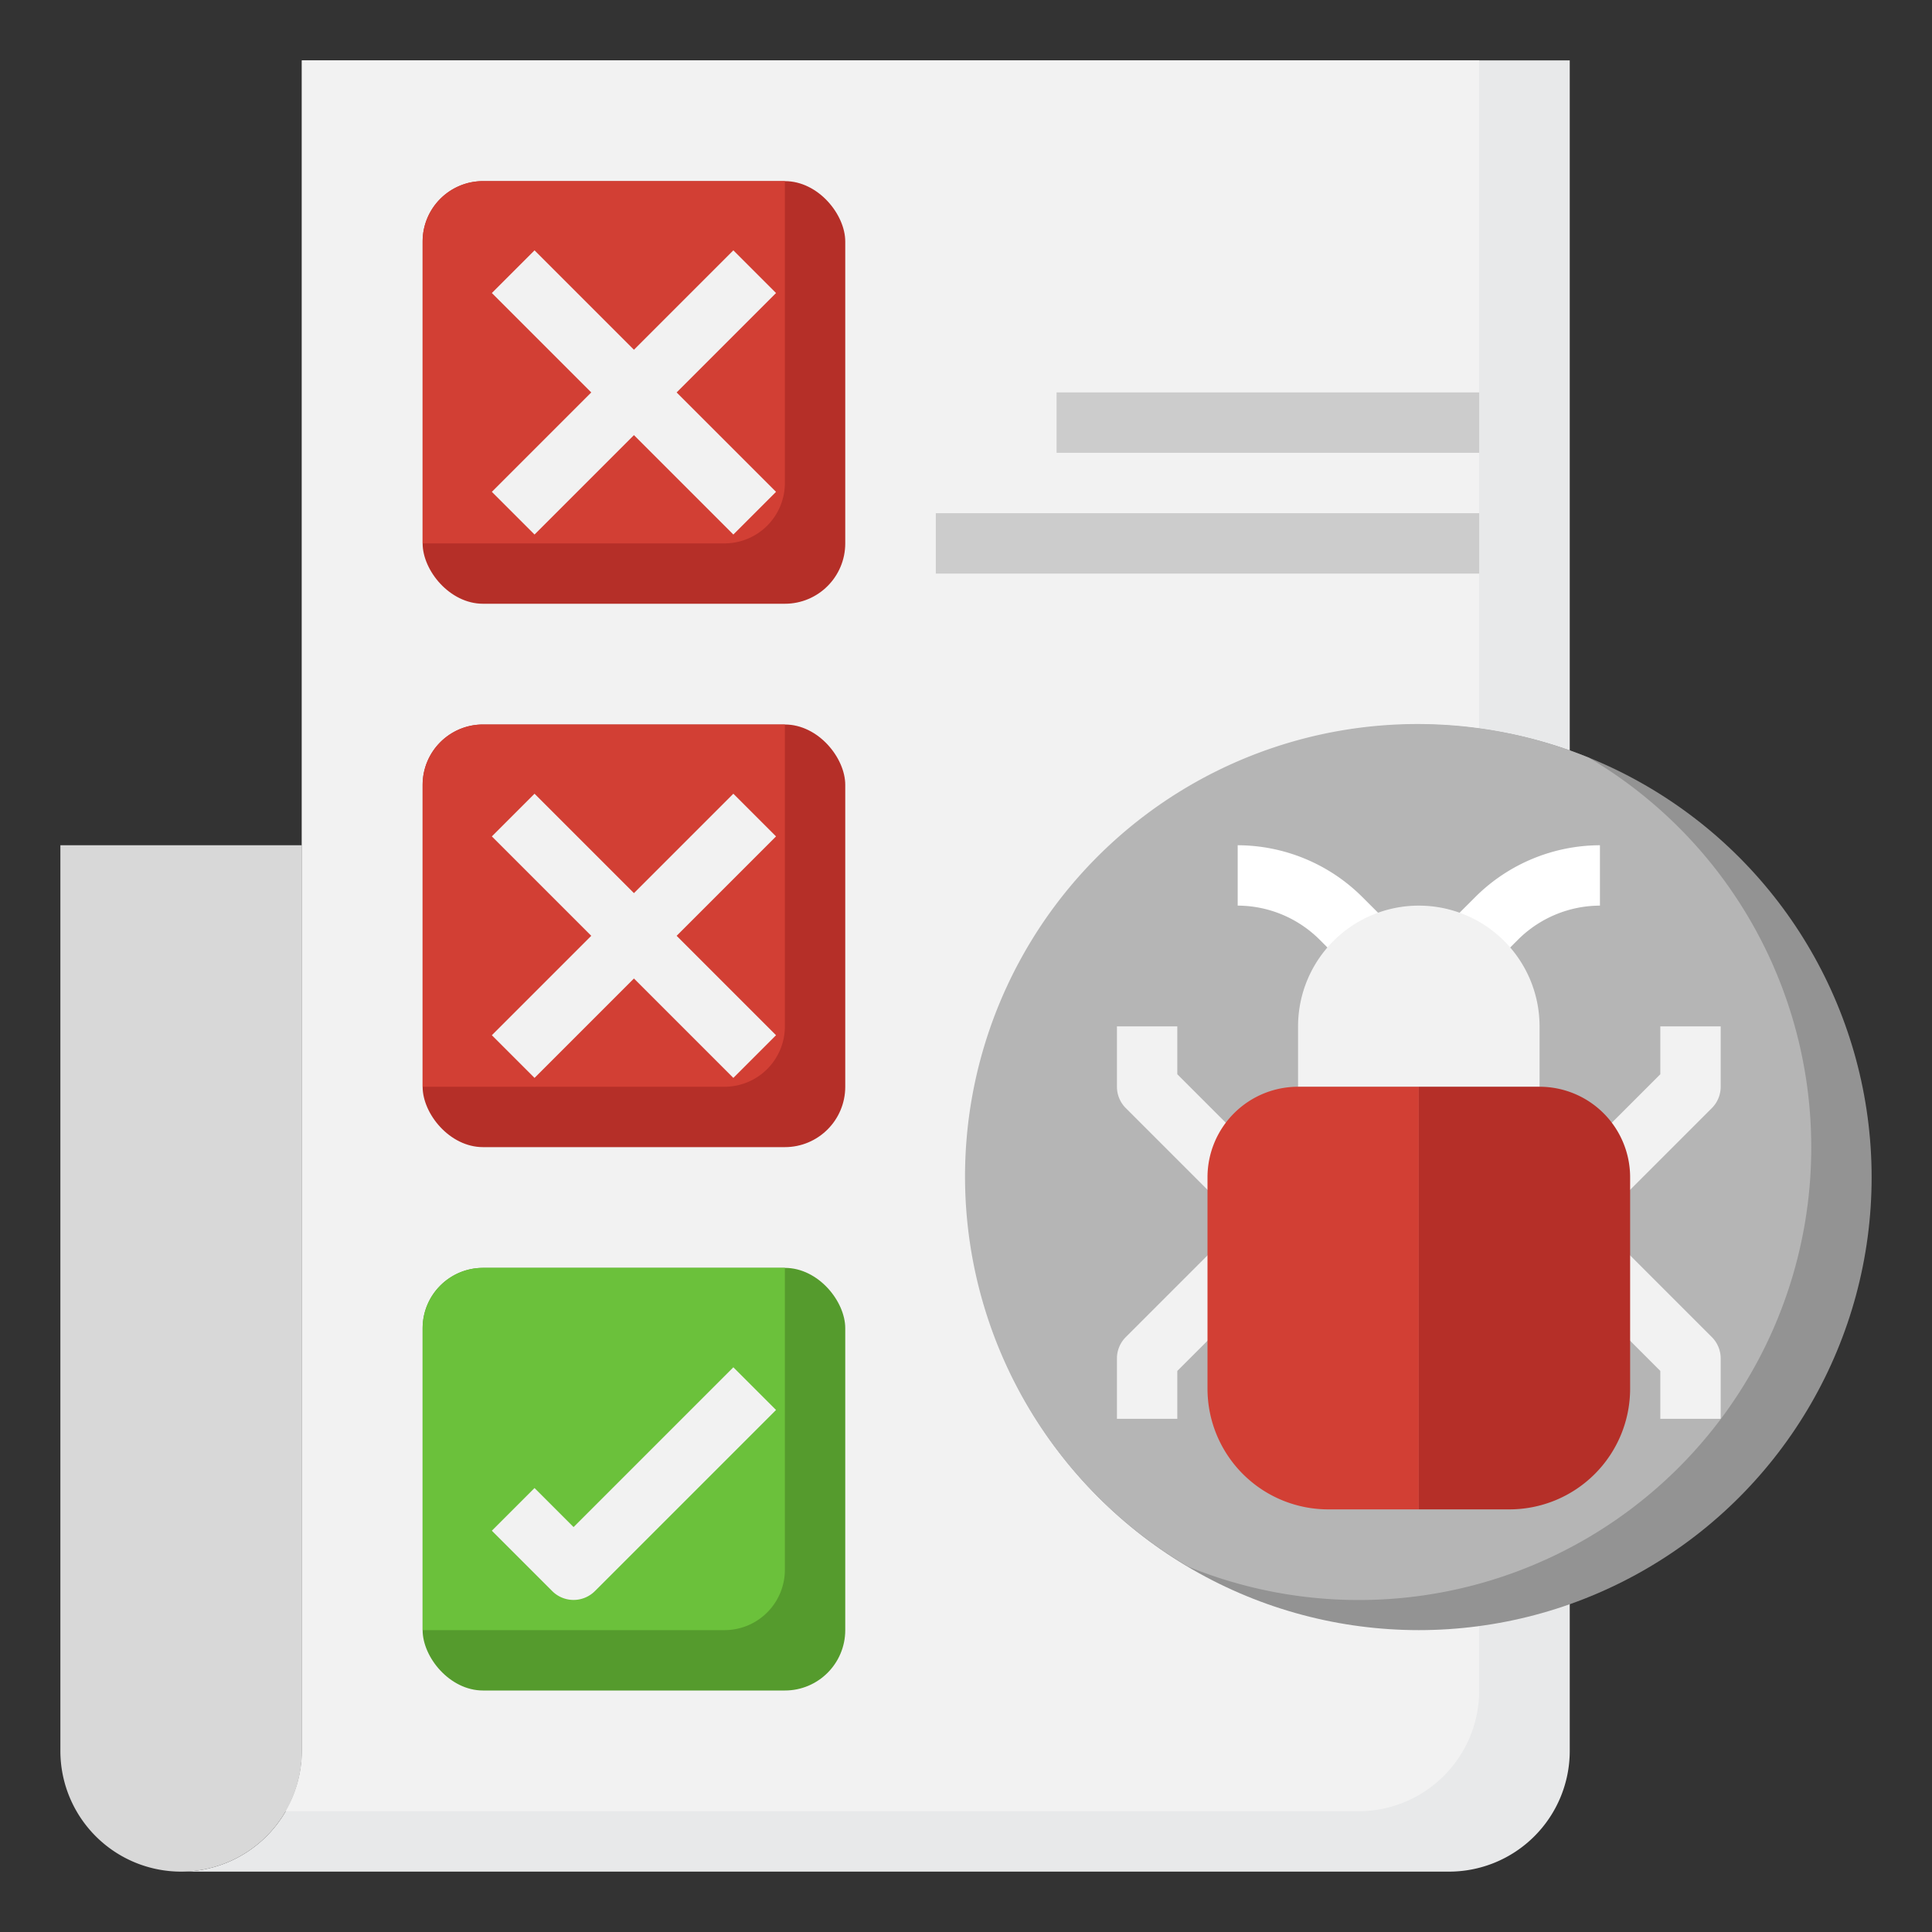 <svg id="Layer_3" height="512" viewBox="0 0 64 64" width="512" xmlns="http://www.w3.org/2000/svg" data-name="Layer 3"><rect x="0" y="0" width="64" height="64" fill="#333333" stroke="none"/><path d="m52 58a4 4 0 0 1 -4 4h-42a4 4 0 0 0 4-4v-56h42z" fill="#e8e9ea"/><path d="m49 2h-39v56a3.955 3.955 0 0 1 -.555 2h35.555a4 4 0 0 0 4-4z" fill="#f2f2f2"/><circle cx="47" cy="39" fill="#939393" r="15"/><path d="m60 38a14.978 14.978 0 0 0 -7.369-12.9 14.989 14.989 0 0 0 -13.262 26.8 14.988 14.988 0 0 0 20.631-13.9z" fill="#b5b5b5"/><path d="m10 28h-8v30a4 4 0 0 0 4 4 4 4 0 0 0 4-4z" fill="#d8d8d8"/><path d="m44.646 32.061-.939-.94a3.857 3.857 0 0 0 -2.707-1.121v-2a5.868 5.868 0 0 1 4.121 1.707l.94.939z" fill="#fff"/><path d="m49.354 32.061-1.415-1.415.94-.939a5.868 5.868 0 0 1 4.121-1.707v2a3.857 3.857 0 0 0 -2.707 1.121z" fill="#fff"/><g fill="#f2f2f2"><path d="m53.707 39.707-1.414-1.414 2.707-2.707v-1.586h2v2a1 1 0 0 1 -.293.707z"/><path d="m57 47h-2v-1.586l-2.707-2.707 1.414-1.414 3 3a1 1 0 0 1 .293.707z"/><path d="m40.293 39.707-3-3a1 1 0 0 1 -.293-.707v-2h2v1.586l2.707 2.707z"/><path d="m39 47h-2v-2a1 1 0 0 1 .293-.707l3-3 1.414 1.414-2.707 2.707z"/></g><rect fill="#b52f28" height="14" rx="2" width="14" x="14" y="6"/><path d="m26 16v-10h-10a2 2 0 0 0 -2 2v10h10a2 2 0 0 0 2-2z" fill="#d23f34"/><path d="m25.707 9.707-1.414-1.414-3.293 3.293-3.293-3.293-1.414 1.414 3.293 3.293-3.293 3.293 1.414 1.414 3.293-3.293 3.293 3.293 1.414-1.414-3.293-3.293z" fill="#f2f2f2"/><rect fill="#b52f28" height="14" rx="2" width="14" x="14" y="24"/><rect fill="#559b2d" height="14" rx="2" width="14" x="14" y="42"/><path d="m26 52v-10h-10a2 2 0 0 0 -2 2v10h10a2 2 0 0 0 2-2z" fill="#6bc13b"/><path d="m19 53a1 1 0 0 1 -.707-.293l-2-2 1.414-1.414 1.293 1.293 5.293-5.293 1.414 1.414-6 6a1 1 0 0 1 -.707.293z" fill="#f2f2f2"/><path d="m31 17h18v2h-18z" fill="#ccc"/><path d="m35 13h14v2h-14z" fill="#ccc"/><path d="m43 36v-2a4 4 0 0 1 4-4 4 4 0 0 1 4 4v2" fill="#f2f2f2"/><path d="m47 50h-3a4 4 0 0 1 -4-4v-7a3 3 0 0 1 3-3h4z" fill="#d23f34"/><path d="m47 50v-14h4a3 3 0 0 1 3 3v7a4 4 0 0 1 -4 4z" fill="#b52f28"/><path d="m26 34v-10h-10a2 2 0 0 0 -2 2v10h10a2 2 0 0 0 2-2z" fill="#d23f34"/><path d="m25.707 27.707-1.414-1.414-3.293 3.293-3.293-3.293-1.414 1.414 3.293 3.293-3.293 3.293 1.414 1.414 3.293-3.293 3.293 3.293 1.414-1.414-3.293-3.293z" fill="#f2f2f2"/></svg>